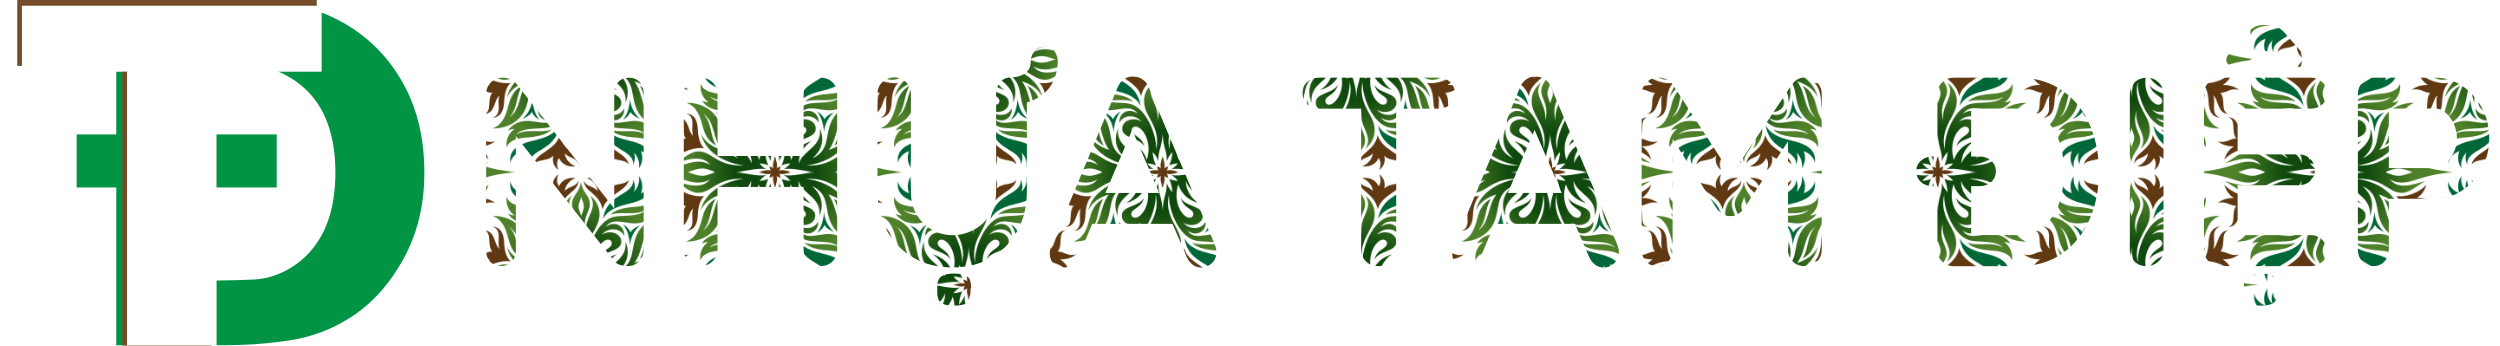 <?xml version="1.0" encoding="utf-8"?>
<!-- Generator: Adobe Illustrator 26.1.0, SVG Export Plug-In . SVG Version: 6.00 Build 0)  -->
<svg version="1.1" id="Layer_1" xmlns="http://www.w3.org/2000/svg" xmlns:xlink="http://www.w3.org/1999/xlink" x="0px" y="0px"
	 viewBox="0 0 2883.2 398.5" style="enable-background:new 0 0 2883.2 398.5;" xml:space="preserve">
<style type="text/css">
	.st0{fill:none;}
	.st1{fill:#006838;}
	.st2{fill:#603913;}
	.st3{fill:url(#SVGID_1_);}
	.st4{fill:url(#SVGID_00000137839222043366551900000017127129410108401550_);}
	.st5{fill:url(#SVGID_00000079458817320587909400000000617649846001686168_);}
	.st6{fill:url(#SVGID_00000084500586721163005260000014955285573605719952_);}
	.st7{fill:url(#SVGID_00000127764807199231767180000002144248032065222555_);}
	.st8{fill:#009444;}
	.st9{fill:#754C29;}
	.st10{fill:#FFFFFF;}
	.st11{fill:url(#Foliage);}
</style>
<pattern  y="-61.1" width="446.6" height="259.2" patternUnits="userSpaceOnUse" id="Foliage" viewBox="146.6 -378.1 446.6 259.2" style="overflow:visible;">
	<g>
		<rect x="146.6" y="-378.1" class="st0" width="446.6" height="259.2"/>
		<g>
			<path class="st1" d="M525.4-187.4c5.5,4.6,10.7,12.5,11.4,22.8c1.1-10.2,3.2-18.1,8.2-24c0,0-6.3,3.1-8.6,9.2
				C533.5-184.7,525.4-187.4,525.4-187.4z"/>
			<path class="st1" d="M511.4-238.3c1.2,6,6.3,11.2,12.9,13.7c-2.7-7-1.7-13.8,2.2-19.8c-0.9,7.8,1.5,13.2,5.8,18
				c-1.4-4.8-1.2-9.3,1.1-13.9c-0.9,8.5,6.2,12.8,15.6,18.4c12.7,7.6,17.3,16,19.2,27.2c-3.5-6.9-9.9-13.1-27.9-17.3
				C518-216.9,510-224.2,511.4-238.3z"/>
			<path class="st2" d="M511.7-146c-4.7-4.6-6.9-12.2-7.3-21.7c-0.5-12.5-5.4-17.7-13.3-18.5c11.8,4.6,4.4,17.1,7.9,25.8
				c-6.4-4.8-4.4-20.7-17.6-21.4c9.8,3.2,2.8,16.7,9.3,24.5c-7.8-0.1-11.4,6.1-21.5,3.2c4.7,3.6,10,5.9,18.8,5.9
				c-6.3,3.9-9,8.6-11.3,15.3C486.8-143.4,501.5-147.5,511.7-146z"/>
			
				<radialGradient id="SVGID_1_" cx="-65279.73" cy="-77638.164" r="133.436" gradientTransform="matrix(1 0 0 -1 65872.93 -77757.039)" gradientUnits="userSpaceOnUse">
				<stop  offset="0.348" style="stop-color:#0F490D"/>
				<stop  offset="0.761" style="stop-color:#4E8129"/>
			</radialGradient>
			<path class="st3" d="M629-111.6c29.4,4,46.2,20.8,49.1,36.6c-3.9-9.3-13-15.2-23.6-18.6c10.6,14,7.2,31.9,21.1,41.7
				c-10.4-11-7.2-24.5-14.9-36.7c12.3,6.9,14.1,16.7,17,27.1c4.4,15.8,11.5,20.1,17.2,22.2c-11.7,0.5-28.7-4.5-36.8-20.1
				c-8.6-16.5-1.4-34.4-22.5-43.8c9.6,8.1,14.7,19.5,8.7,34.4c2.3-21.9-20.6-25.5-24.3-40.5c-0.6,11.5,7.2,21.2,14.5,25.9
				c-10.3-3.4-19.2-9-23.4-21.8c-6.9,21.4,5.3,38.5,12.9,38.5c2.6,0,4.5-1.7,4.5-4.2c0-6.4-11.6-6.4-14.6-18.9
				c5.3,10.8,25.5,8.9,25.5,20.8c0,9.7-13.6,14-22.4,8c6.4,8.3,21.3,8.6,25.6-1.4c0.7,4.3-1.3,10.8-7.5,13.1
				c-7,2.7-13.5-2.5-13.5-2.5c7.6,11,20.9,3.7,34.1,3.9c10.9,0.2,18.1,5.8,21.3,11.2c-3-1.5-4.6-1.9-7.6-2c6.3,3.9,10.8,12.8,9,21.5
				c-1.3-6.2-8.6-10.7-22.4-11.6c-15.6-1.1-23.8-3.6-29.1-9.3c11.2,5,28.9-1.9,41,6c-7.5-8.5-23.9-6.1-35.7-8
				c-20.7-3.3-33.3-38.3-31.7-53.6c-5.7,23.4,9.5,36.2,12.8,49.1c3.6,14.1-3.4,23.8-9.9,28.8c10.3-15.4-7.4-24.6-4.6-44.4
				c-5.2,19.2,4.4,24.7,4.4,34.6c0,9.8-8.6,13-10.3,25.5c-1.7-12.6-10.3-15.8-10.3-25.5c0-9.9,9.7-15.4,4.4-34.6
				c2.8,19.7-14.9,29-4.6,44.4c-6.6-5-13.6-14.7-9.9-28.8c3.3-12.9,18.4-25.7,12.8-49.1c1.6,15.3-11,50.3-31.7,53.6
				c-11.8,1.9-28.3-0.6-35.7,8c12-7.9,29.8-1.1,41-6c-5.3,5.7-13.5,8.2-29.1,9.3c-13.8,1-21.1,5.4-22.4,11.6
				c-1.8-8.7,2.8-17.6,9-21.5c-3,0.1-4.7,0.5-7.6,2c3.2-5.4,10.4-11,21.3-11.2c13.1-0.2,26.4,7.1,34.1-3.9c0,0-6.5,5.2-13.5,2.5
				c-6.1-2.4-8.1-8.8-7.5-13.1c4.3,10,19.2,9.8,25.5,1.4c-8.7,6.1-22.4,1.8-22.4-8c0-11.9,20.2-9.9,25.6-20.8
				c-3,12.4-14.6,12.4-14.6,18.9c0,2.5,1.9,4.2,4.5,4.2c7.6,0,19.8-17.1,12.9-38.5c-4.2,12.8-13.1,18.5-23.4,21.8
				c7.4-4.7,15.2-14.4,14.5-25.9c-3.7,14.9-26.6,18.5-24.3,40.5c-6-14.9-0.9-26.4,8.7-34.4c-21,9.4-13.9,27.3-22.5,43.8
				c-8.1,15.6-25.1,20.6-36.8,20.1c5.7-2.1,12.8-6.3,17.2-22.2c2.9-10.5,4.8-20.3,17-27.1c-7.7,12.3-4.5,25.7-14.9,36.7
				c13.9-9.8,10.5-27.7,21.1-41.7c-10.6,3.4-19.7,9.4-23.6,18.6c2.9-15.8,19.7-32.5,49.1-36.6c-30.3-1.3-36.2,15.6-51.5,16.2
				c-9.7,0.4-18.1-8.4-28-13.7C490-106,509-97.8,519-111.2c0,0-6.2,5.3-18.3,3.7c-12.3-1.6-23.5-9.4-54.1-11.4
				c30.7-2,41.8-9.8,54.1-11.4c12.1-1.5,18.3,3.7,18.3,3.7c-10.1-13.5-29.1-5.2-41.2-2.1c9.9-5.3,18.4-14.1,28-13.7
				c15.3,0.6,21.1,17.5,51.5,16.2c-29.4-4-46.2-20.8-49.1-36.5c3.9,9.2,13,15.2,23.6,18.6c-10.6-14-7.2-31.9-21.1-41.7
				c10.4,11,7.2,24.5,14.9,36.7c-12.3-6.9-14.1-16.7-17-27.1c-4.4-15.8-11.5-20.1-17.2-22.2c11.7-0.4,28.7,4.5,36.8,20.1
				c8.6,16.5,1.4,34.4,22.5,43.8c-9.6-8.1-14.7-19.5-8.7-34.4c-2.3,21.9,20.6,25.5,24.3,40.5c0.6-11.5-7.2-21.2-14.5-25.9
				c10.3,3.4,19.2,9,23.4,21.8c6.9-21.4-5.3-38.5-12.9-38.5c-2.6,0-4.5,1.7-4.5,4.2c0,6.5,11.6,6.5,14.6,18.9
				c-5.3-10.8-25.6-8.9-25.6-20.8c0-9.7,13.6-14,22.4-8c-6.4-8.3-21.3-8.6-25.5,1.4c-0.7-4.3,1.3-10.8,7.5-13.1
				c7-2.7,13.5,2.5,13.5,2.5c-7.6-11-20.9-3.7-34.1-3.9c-10.9-0.2-18.1-5.8-21.3-11.2c3,1.5,4.6,1.9,7.6,2
				c-6.3-3.9-10.8-12.8-9-21.5c1.3,6.2,8.6,10.7,22.4,11.6c15.6,1.1,23.8,3.6,29.1,9.3c-11.2-5-28.9,1.9-41-6
				c7.5,8.5,23.9,6.1,35.7,8c20.7,3.3,33.3,38.3,31.7,53.6c5.7-23.4-9.5-36.2-12.8-49.1c-3.6-14.1,3.4-23.8,9.9-28.8
				c-10.3,15.4,7.4,24.6,4.6,44.4c5.2-19.2-4.4-24.7-4.4-34.6c0-9.8,8.6-13,10.3-25.5c1.7,12.6,10.3,15.8,10.3,25.5
				c0,9.9-9.7,15.4-4.4,34.6c-2.8-19.7,14.9-29,4.6-44.4c6.6,5,13.6,14.7,9.9,28.8c-3.3,12.9-18.4,25.7-12.8,49.1
				c-1.6-15.3,11-50.3,31.7-53.6c11.8-1.9,28.3,0.6,35.7-8c-12.1,7.9-29.8,1.1-41,6c5.3-5.7,13.5-8.2,29.1-9.3
				c13.8-1,21.1-5.4,22.4-11.6c1.8,8.7-2.8,17.6-9,21.5c3-0.1,4.7-0.5,7.6-2c-3.2,5.4-10.4,11-21.3,11.2
				c-13.1,0.2-26.4-7.1-34.1,3.9c0,0,6.5-5.2,13.5-2.5c6.1,2.4,8.1,8.8,7.5,13.1c-4.3-10-19.2-9.8-25.6-1.4c8.7-6.1,22.4-1.8,22.4,8
				c0,11.9-20.2,9.9-25.5,20.8c3-12.4,14.6-12.4,14.6-18.9c0-2.5-1.9-4.2-4.5-4.2c-7.6,0-19.8,17.1-12.9,38.5
				c4.2-12.8,13.1-18.5,23.4-21.8c-7.4,4.7-15.2,14.4-14.5,25.9c3.7-14.9,26.6-18.5,24.3-40.5c6,14.9,0.9,26.4-8.7,34.4
				c21-9.4,13.9-27.3,22.5-43.8c8.1-15.6,25.1-20.6,36.8-20.1c-5.7,2.1-12.8,6.3-17.2,22.2c-2.9,10.5-4.8,20.3-17,27.1
				c7.7-12.3,4.5-25.7,14.9-36.7c-13.9,9.8-10.5,27.7-21.1,41.7c10.6-3.4,19.7-9.4,23.6-18.6c-2.9,15.8-19.7,32.5-49.1,36.5
				c30.3,1.3,36.2-15.6,51.5-16.2c9.7-0.4,18.1,8.4,28,13.7c-12.1-3.1-31.1-11.3-41.2,2.1c0,0,6.2-5.3,18.3-3.7
				c12.3,1.6,23.5,9.4,54.1,11.4c-30.7,2-41.8,9.8-54.1,11.4c-12.1,1.5-18.3-3.7-18.3-3.7c10.1,13.5,29.1,5.2,41.2,2.1
				c-9.9,5.3-18.4,14.1-28,13.7C665.2-96,659.4-112.9,629-111.6z M662.4-118.9c4.6,1.2,8.6,3.8,14.5,3.8c7.1,0,11.1-2.8,16.7-3.8
				c-5.7-1-9.6-3.8-16.7-3.8C671-122.6,667-120.1,662.4-118.9z M590.2-209.2c0,5.1,3,8.4,3,12.1c0-3.7,3-7,3-12.1
				c0-4.6-2.2-6.7-3-11.4C592.4-215.8,590.2-213.8,590.2-209.2z M524-118.9c-4.6-1.2-8.6-3.8-14.5-3.8c-7.1,0-11.1,2.8-16.7,3.8
				c5.7,1,9.6,3.8,16.7,3.8C515.4-115.1,519.4-117.6,524-118.9z M596.2-28.6c0-5.1-3-8.4-3-12.1c0,3.7-3,7-3,12.1
				c0,4.6,2.2,6.7,3,11.4C594-21.9,596.2-24,596.2-28.6z M638.3-118.9c-9.9,0-24.1-5-35-3c3.4-2.1,5-3.7,7.5-6.7
				c-4.4,0.4-6.8,0.8-10.1,2.3c2.7-6,3.2-9.4,3.7-15.4c-3.1,3.6-4.6,5.7-6.6,10.6c0.7-12.4-4.3-15.2-4.6-31.8
				c-0.4,16.5-5.3,19.3-4.6,31.8c-1.9-4.9-3.5-7.1-6.6-10.6c0.5,6,1.1,9.4,3.7,15.4c-3.4-1.5-5.7-1.9-10.1-2.3
				c2.5,3.1,4,4.6,7.5,6.7c-10.9-2-25,3-35,3c9.9,0,24.1,5,35,3c-3.4,2.1-5,3.7-7.5,6.7c4.4-0.4,6.8-0.8,10.1-2.3
				c-2.7,6-3.2,9.4-3.7,15.4c3.1-3.6,4.6-5.7,6.6-10.6c-0.7,12.4,4.3,15.2,4.6,31.8c0.4-16.5,5.3-19.3,4.6-31.8
				c1.9,4.9,3.5,7.1,6.6,10.6c-0.5-6-1.1-9.4-3.7-15.4c3.4,1.5,5.7,1.9,10.1,2.3c-2.5-3.1-4-4.6-7.5-6.7
				C614.2-113.9,628.3-118.9,638.3-118.9z"/>
			<path class="st2" d="M538.3-240.1c2.6,13.8,25.4,16.3,30.3,34.1c3.8-19.1,21.3-19.9,21.5-33.1c-3.2,7.8-10.8,5.8-15.9,12.1
				c0.8-6.2,4.6-11.9,12.4-15.1c-7.7-1.1-15.6,1.8-19.1,9.6c-2.6-4.2-2.8-8.4-0.7-13.9c-4.7,3.6-7.5,9.3-5.7,16.6
				C553.9-237.2,543.3-233.1,538.3-240.1z"/>
			<path class="st2" d="M611.4-118.9c-4.3-0.7-9.4-3.2-14.1-1.2c2.3-1.8,1.1-3.5,2.5-5.2c-1.9,1.4-3.5,0.5-5,2.7
				c1.5-5.3-0.5-8.1-1.6-14.1c-1.1,6-3.2,8.8-1.6,14.1c-1.5-2.2-3.1-1.4-5-2.7c1.4,1.7,0.2,3.4,2.5,5.2c-4.7-2-9.9,0.6-14.1,1.2
				c4.3,0.7,9.4,3.2,14.1,1.2c-2.3,1.8-1.1,3.5-2.5,5.2c1.9-1.4,3.5-0.5,5-2.7c-1.5,5.3,0.5,8.1,1.6,14.1c1.1-6,3.2-8.8,1.6-14.1
				c1.5,2.2,3.1,1.4,5,2.7c-1.4-1.7-0.2-3.4-2.5-5.2C602-115.7,607.2-118.2,611.4-118.9z"/>
		</g>
		<g>
			<path class="st2" d="M228.1-146c4.7-4.6,6.9-12.2,7.3-21.7c0.5-12.5,5.4-17.7,13.3-18.5c-11.8,4.6-4.4,17.1-7.9,25.8
				c6.4-4.8,4.4-20.7,17.6-21.4c-9.8,3.2-2.8,16.7-9.3,24.5c7.8-0.1,11.4,6.1,21.5,3.2c-4.7,3.6-10,5.9-18.8,5.9
				c6.3,3.9,9,8.6,11.3,15.3C253-143.4,238.2-147.5,228.1-146z"/>
			<path class="st1" d="M214.4-187.4c-5.5,4.6-10.7,12.5-11.4,22.8c-1.1-10.2-3.2-18.1-8.2-24c0,0,6.3,3.1,8.6,9.2
				C206.3-184.7,214.4-187.4,214.4-187.4z"/>
			<path class="st1" d="M228.4-238.3c-1.2,6-6.3,11.2-12.9,13.7c2.7-7,1.7-13.8-2.2-19.8c0.9,7.8-1.5,13.2-5.8,18
				c1.4-4.8,1.2-9.3-1.1-13.9c0.9,8.5-6.2,12.8-15.6,18.4c-12.7,7.6-17.3,16-19.2,27.2c3.5-6.9,9.9-13.1,27.9-17.3
				C221.7-216.9,229.8-224.2,228.4-238.3z"/>
			<path class="st2" d="M201.4-240.1c-2.6,13.8-25.4,16.3-30.3,34.1c-3.8-19.1-21.3-19.9-21.5-33.1c3.2,7.8,10.8,5.8,15.9,12.1
				c-0.8-6.2-4.6-11.9-12.4-15.1c7.7-1.1,15.6,1.8,19.1,9.6c2.6-4.2,2.8-8.4,0.7-13.9c4.7,3.6,7.5,9.3,5.7,16.6
				C185.8-237.2,196.5-233.1,201.4-240.1z"/>
			
				<radialGradient id="SVGID_00000166657372904702815430000009401623911490904455_" cx="-65726.375" cy="-77638.164" r="133.436" gradientTransform="matrix(1 0 0 -1 65872.93 -77757.039)" gradientUnits="userSpaceOnUse">
				<stop  offset="0.348" style="stop-color:#0F490D"/>
				<stop  offset="0.761" style="stop-color:#4E8129"/>
			</radialGradient>
			<path style="fill:url(#SVGID_00000166657372904702815430000009401623911490904455_);" d="M182.4-111.6
				c29.4,4,46.2,20.8,49.1,36.6c-3.9-9.3-13-15.2-23.6-18.6c10.6,14,7.2,31.9,21.1,41.7c-10.4-11-7.2-24.5-14.9-36.7
				c12.3,6.9,14.1,16.7,17,27.1c4.4,15.8,11.5,20.1,17.2,22.2c-11.7,0.5-28.7-4.5-36.8-20.1c-8.6-16.5-1.4-34.4-22.5-43.8
				c9.6,8.1,14.7,19.5,8.7,34.4c2.3-21.9-20.6-25.5-24.3-40.5c-0.6,11.5,7.2,21.2,14.5,25.9c-10.3-3.4-19.2-9-23.4-21.8
				c-6.9,21.4,5.3,38.5,12.9,38.5c2.6,0,4.5-1.7,4.5-4.2c0-6.4-11.6-6.4-14.6-18.9C172.8-79,193-80.9,193-69c0,9.7-13.6,14-22.4,8
				c6.4,8.3,21.3,8.6,25.6-1.4c0.7,4.3-1.3,10.8-7.5,13.1c-7,2.7-13.5-2.5-13.5-2.5c7.6,11,20.9,3.7,34.1,3.9
				c10.9,0.2,18.1,5.8,21.3,11.2c-3-1.5-4.6-1.9-7.6-2c6.3,3.9,10.8,12.8,9,21.5c-1.3-6.2-8.6-10.7-22.4-11.6
				c-15.6-1.1-23.8-3.6-29.1-9.3c11.2,5,28.9-1.9,41,6c-7.5-8.5-23.9-6.1-35.7-8c-20.7-3.3-33.3-38.3-31.7-53.6
				c-5.7,23.4,9.5,36.2,12.8,49.1c3.6,14.1-3.4,23.8-9.9,28.8c10.3-15.4-7.4-24.6-4.6-44.4c-5.2,19.2,4.4,24.7,4.4,34.6
				c0,9.8-8.6,13-10.3,25.5c-1.7-12.6-10.3-15.8-10.3-25.5c0-9.9,9.7-15.4,4.4-34.6c2.8,19.7-14.9,29-4.6,44.4
				c-6.6-5-13.6-14.7-9.9-28.8c3.3-12.9,18.4-25.7,12.8-49.1c1.6,15.3-11,50.3-31.7,53.6c-11.8,1.9-28.3-0.6-35.7,8
				c12-7.9,29.8-1.1,41-6c-5.3,5.7-13.5,8.2-29.1,9.3c-13.8,1-21.1,5.4-22.4,11.6c-1.8-8.7,2.8-17.6,9-21.5c-3,0.1-4.7,0.5-7.6,2
				c3.2-5.4,10.4-11,21.3-11.2c13.1-0.2,26.4,7.1,34.1-3.9c0,0-6.5,5.2-13.5,2.5c-6.1-2.4-8.1-8.8-7.5-13.1
				c4.3,10,19.2,9.8,25.5,1.4c-8.7,6.1-22.4,1.8-22.4-8c0-11.9,20.2-9.9,25.6-20.8c-3,12.4-14.6,12.4-14.6,18.9
				c0,2.5,1.9,4.2,4.5,4.2c7.6,0,19.8-17.1,12.9-38.5c-4.2,12.8-13.1,18.5-23.4,21.8c7.4-4.7,15.2-14.4,14.5-25.9
				C115.9-94.3,93-90.8,95.3-68.8c-6-14.9-0.9-26.4,8.7-34.4c-21,9.4-13.9,27.3-22.5,43.8c-8.1,15.6-25.1,20.6-36.8,20.1
				c5.7-2.1,12.8-6.3,17.2-22.2c2.9-10.5,4.8-20.3,17-27.1C71.3-76.4,74.4-63,64.1-52C78-61.8,74.6-79.7,85.2-93.7
				c-10.6,3.4-19.7,9.4-23.6,18.6c2.9-15.8,19.7-32.5,49.1-36.6C80.4-112.9,74.5-96,59.3-95.4c-9.7,0.4-18.1-8.4-28-13.7
				c12.1,3.1,31.1,11.3,41.2-2.1c0,0-6.2,5.3-18.3,3.7c-12.3-1.6-23.5-9.4-54.1-11.4c30.7-2,41.8-9.8,54.1-11.4
				c12.1-1.5,18.3,3.7,18.3,3.7c-10.1-13.5-29.1-5.2-41.2-2.1c9.9-5.3,18.4-14.1,28-13.7c15.3,0.6,21.1,17.5,51.5,16.2
				c-29.4-4-46.2-20.8-49.1-36.5c3.9,9.2,13,15.2,23.6,18.6c-10.6-14-7.2-31.9-21.1-41.7c10.4,11,7.2,24.5,14.9,36.7
				c-12.3-6.9-14.1-16.7-17-27.1c-4.4-15.8-11.5-20.1-17.2-22.2c11.7-0.4,28.7,4.5,36.8,20.1c8.6,16.5,1.4,34.4,22.5,43.8
				c-9.6-8.1-14.7-19.5-8.7-34.4c-2.3,21.9,20.6,25.5,24.3,40.5c0.6-11.5-7.2-21.2-14.5-25.9c10.3,3.4,19.2,9,23.4,21.8
				c6.9-21.4-5.3-38.5-12.9-38.5c-2.6,0-4.5,1.7-4.5,4.2c0,6.5,11.6,6.5,14.6,18.9c-5.3-10.8-25.6-8.9-25.6-20.8
				c0-9.7,13.6-14,22.4-8c-6.4-8.3-21.3-8.6-25.5,1.4c-0.7-4.3,1.3-10.8,7.5-13.1c7-2.7,13.5,2.5,13.5,2.5
				c-7.6-11-20.9-3.7-34.1-3.9c-10.9-0.2-18.1-5.8-21.3-11.2c3,1.5,4.6,1.9,7.6,2c-6.3-3.9-10.8-12.8-9-21.5
				c1.3,6.2,8.6,10.7,22.4,11.6c15.6,1.1,23.8,3.6,29.1,9.3c-11.2-5-28.9,1.9-41-6c7.5,8.5,23.9,6.1,35.7,8
				c20.7,3.3,33.3,38.3,31.7,53.6c5.7-23.4-9.5-36.2-12.8-49.1c-3.6-14.1,3.4-23.8,9.9-28.8c-10.3,15.4,7.4,24.6,4.6,44.4
				c5.2-19.2-4.4-24.7-4.4-34.6c0-9.8,8.6-13,10.3-25.5c1.7,12.6,10.3,15.8,10.3,25.5c0,9.9-9.7,15.4-4.4,34.6
				c-2.8-19.7,14.9-29,4.6-44.4c6.6,5,13.6,14.7,9.9,28.8c-3.3,12.9-18.4,25.7-12.8,49.1c-1.6-15.3,11-50.3,31.7-53.6
				c11.8-1.9,28.3,0.6,35.7-8c-12.1,7.9-29.8,1.1-41,6c5.3-5.7,13.5-8.2,29.1-9.3c13.8-1,21.1-5.4,22.4-11.6
				c1.8,8.7-2.8,17.6-9,21.5c3-0.1,4.7-0.5,7.6-2c-3.2,5.4-10.4,11-21.3,11.2c-13.1,0.2-26.4-7.1-34.1,3.9c0,0,6.5-5.2,13.5-2.5
				c6.1,2.4,8.1,8.8,7.5,13.1c-4.3-10-19.2-9.8-25.6-1.4c8.7-6.1,22.4-1.8,22.4,8c0,11.9-20.2,9.9-25.5,20.8
				c3-12.4,14.6-12.4,14.6-18.9c0-2.5-1.9-4.2-4.5-4.2c-7.6,0-19.8,17.1-12.9,38.5c4.2-12.8,13.1-18.5,23.4-21.8
				c-7.4,4.7-15.2,14.4-14.5,25.9c3.7-14.9,26.6-18.5,24.3-40.5c6,14.9,0.9,26.4-8.7,34.4c21-9.4,13.9-27.3,22.5-43.8
				c8.1-15.6,25.1-20.6,36.8-20.1c-5.7,2.1-12.8,6.3-17.2,22.2c-2.9,10.5-4.8,20.3-17,27.1c7.7-12.3,4.5-25.7,14.9-36.7
				c-13.9,9.8-10.5,27.7-21.1,41.7c10.6-3.4,19.7-9.4,23.6-18.6c-2.9,15.8-19.7,32.5-49.1,36.5c30.3,1.3,36.2-15.6,51.5-16.2
				c9.7-0.4,18.1,8.4,28,13.7c-12.1-3.1-31.1-11.3-41.2,2.1c0,0,6.2-5.3,18.3-3.7c12.3,1.6,23.5,9.4,54.1,11.4
				c-30.7,2-41.8,9.8-54.1,11.4c-12.1,1.5-18.3-3.7-18.3-3.7c10.1,13.5,29.1,5.2,41.2,2.1c-9.9,5.3-18.4,14.1-28,13.7
				C218.6-96,212.7-112.9,182.4-111.6z M215.8-118.9c4.6,1.2,8.6,3.8,14.5,3.8c7.1,0,11.1-2.8,16.7-3.8c-5.7-1-9.6-3.8-16.7-3.8
				C224.4-122.6,220.4-120.1,215.8-118.9z M143.5-209.2c0,5.1,3,8.4,3,12.1c0-3.7,3-7,3-12.1c0-4.6-2.2-6.7-3-11.4
				C145.8-215.8,143.5-213.8,143.5-209.2z M77.4-118.9c-4.6-1.2-8.6-3.8-14.5-3.8c-7.1,0-11.1,2.8-16.7,3.8c5.7,1,9.6,3.8,16.7,3.8
				C68.7-115.1,72.7-117.6,77.4-118.9z M149.6-28.6c0-5.1-3-8.4-3-12.1c0,3.7-3,7-3,12.1c0,4.6,2.2,6.7,3,11.4
				C147.3-21.9,149.6-24,149.6-28.6z M191.6-118.9c-9.9,0-24.1-5-35-3c3.4-2.1,5-3.7,7.5-6.7c-4.4,0.4-6.8,0.8-10.1,2.3
				c2.7-6,3.2-9.4,3.7-15.4c-3.1,3.6-4.6,5.7-6.6,10.6c0.7-12.4-4.3-15.2-4.6-31.8c-0.4,16.5-5.3,19.3-4.6,31.8
				c-1.9-4.9-3.5-7.1-6.6-10.6c0.5,6,1.1,9.4,3.7,15.4c-3.4-1.5-5.7-1.9-10.1-2.3c2.5,3.1,4,4.6,7.5,6.7c-10.9-2-25,3-35,3
				c9.9,0,24.1,5,35,3c-3.4,2.1-5,3.7-7.5,6.7c4.4-0.4,6.8-0.8,10.1-2.3c-2.7,6-3.2,9.4-3.7,15.4c3.1-3.6,4.6-5.7,6.6-10.6
				c-0.7,12.4,4.3,15.2,4.6,31.8c0.4-16.5,5.3-19.3,4.6-31.8c1.9,4.9,3.5,7.1,6.6,10.6c-0.5-6-1.1-9.4-3.7-15.4
				c3.4,1.5,5.7,1.9,10.1,2.3c-2.5-3.1-4-4.6-7.5-6.7C167.5-113.9,181.7-118.9,191.6-118.9z"/>
			<path class="st2" d="M164.8-118.9c-4.3-0.7-9.4-3.2-14.1-1.2c2.3-1.8,1.1-3.5,2.5-5.2c-1.9,1.4-3.5,0.5-5,2.7
				c1.5-5.3-0.5-8.1-1.6-14.1c-1.1,6-3.2,8.8-1.6,14.1c-1.5-2.2-3.1-1.4-5-2.7c1.4,1.7,0.2,3.4,2.5,5.2c-4.7-2-9.9,0.6-14.1,1.2
				c4.3,0.7,9.4,3.2,14.1,1.2c-2.3,1.8-1.1,3.5-2.5,5.2c1.9-1.4,3.5-0.5,5-2.7c-1.5,5.3,0.5,8.1,1.6,14.1c1.1-6,3.2-8.8,1.6-14.1
				c1.5,2.2,3.1,1.4,5,2.7c-1.4-1.7-0.2-3.4-2.5-5.2C155.4-115.7,160.5-118.2,164.8-118.9z"/>
		</g>
		<g>
			<path class="st2" d="M538.3-256.8c2.6-13.8,25.4-16.3,30.3-34.1c3.8,19.1,21.3,19.9,21.5,33.1c-3.2-7.8-10.8-5.8-15.9-12.1
				c0.8,6.2,4.6,11.9,12.4,15.1c-7.7,1.1-15.6-1.8-19.1-9.6c-2.6,4.2-2.8,8.4-0.7,13.9c-4.7-3.6-7.5-9.3-5.7-16.6
				C553.9-259.8,543.3-263.8,538.3-256.8z"/>
			<path class="st1" d="M525.4-309.6c5.5-4.6,10.7-12.5,11.4-22.8c1.1,10.2,3.2,18.1,8.2,24c0,0-6.3-3.1-8.6-9.2
				C533.5-312.3,525.4-309.6,525.4-309.6z"/>
			<path class="st1" d="M511.4-258.7c1.2-6,6.3-11.2,12.9-13.7c-2.7,7-1.7,13.8,2.2,19.8c-0.9-7.8,1.5-13.2,5.8-18
				c-1.4,4.8-1.2,9.3,1.1,13.9c-0.9-8.5,6.2-12.8,15.6-18.4c12.7-7.6,17.3-16,19.2-27.2c-3.5,6.9-9.9,13.1-27.9,17.3
				C518-280,510-272.8,511.4-258.7z"/>
			
				<radialGradient id="SVGID_00000114068556308621869780000015792750437176208263_" cx="-65279.73" cy="-77378.977" r="133.436" gradientTransform="matrix(1 0 0 -1 65872.93 -77757.039)" gradientUnits="userSpaceOnUse">
				<stop  offset="0.348" style="stop-color:#0F490D"/>
				<stop  offset="0.761" style="stop-color:#4E8129"/>
			</radialGradient>
			<path style="fill:url(#SVGID_00000114068556308621869780000015792750437176208263_);" d="M629-370.8c29.4,4,46.2,20.8,49.1,36.6
				c-3.9-9.3-13-15.2-23.6-18.6c10.6,14,7.2,31.9,21.1,41.7c-10.4-11-7.2-24.5-14.9-36.7c12.3,6.9,14.1,16.7,17,27.1
				c4.4,15.8,11.5,20.1,17.2,22.2c-11.7,0.5-28.7-4.5-36.8-20.1c-8.6-16.5-1.4-34.4-22.5-43.8c9.6,8.1,14.7,19.5,8.7,34.4
				c2.3-21.9-20.6-25.5-24.3-40.5c-0.6,11.5,7.2,21.2,14.5,25.9c-10.3-3.4-19.2-9-23.4-21.8c-6.9,21.4,5.3,38.5,12.9,38.5
				c2.6,0,4.5-1.7,4.5-4.2c0-6.4-11.6-6.4-14.6-18.9c5.3,10.8,25.5,8.9,25.5,20.8c0,9.7-13.6,14-22.4,8c6.4,8.3,21.3,8.6,25.6-1.4
				c0.7,4.3-1.3,10.8-7.5,13.1c-7,2.7-13.5-2.5-13.5-2.5c7.6,11,20.9,3.7,34.1,3.9c10.9,0.2,18.1,5.8,21.3,11.2
				c-3-1.5-4.6-1.9-7.6-2c6.3,3.9,10.8,12.8,9,21.5c-1.3-6.2-8.6-10.7-22.4-11.6c-15.6-1.1-23.8-3.6-29.1-9.3c11.2,5,28.9-1.9,41,6
				c-7.5-8.5-23.9-6.1-35.7-8c-20.7-3.3-33.3-38.3-31.7-53.6c-5.7,23.4,9.5,36.2,12.8,49.1c3.6,14.1-3.4,23.8-9.9,28.8
				c10.3-15.4-7.4-24.6-4.6-44.4c-5.2,19.2,4.4,24.7,4.4,34.6c0,9.8-8.6,13-10.3,25.5c-1.7-12.6-10.3-15.8-10.3-25.5
				c0-9.9,9.7-15.4,4.4-34.6c2.8,19.7-14.9,29-4.6,44.4c-6.6-5-13.6-14.7-9.9-28.8c3.3-12.9,18.4-25.7,12.8-49.1
				c1.6,15.3-11,50.3-31.7,53.6c-11.8,1.9-28.3-0.6-35.7,8c12-7.9,29.8-1.1,41-6c-5.3,5.7-13.5,8.2-29.1,9.3
				c-13.8,1-21.1,5.4-22.4,11.6c-1.8-8.7,2.8-17.6,9-21.5c-3,0.1-4.7,0.5-7.6,2c3.2-5.4,10.4-11,21.3-11.2
				c13.1-0.2,26.4,7.1,34.1-3.9c0,0-6.5,5.2-13.5,2.5c-6.1-2.4-8.1-8.8-7.5-13.1c4.3,10,19.2,9.8,25.5,1.4c-8.7,6.1-22.4,1.8-22.4-8
				c0-11.9,20.2-9.9,25.6-20.8c-3,12.4-14.6,12.4-14.6,18.9c0,2.5,1.9,4.2,4.5,4.2c7.6,0,19.8-17.1,12.9-38.5
				c-4.2,12.8-13.1,18.5-23.4,21.8c7.4-4.7,15.2-14.4,14.5-25.9c-3.7,14.9-26.6,18.5-24.3,40.5c-6-14.9-0.9-26.4,8.7-34.4
				c-21,9.4-13.9,27.3-22.5,43.8c-8.1,15.6-25.1,20.6-36.8,20.1c5.7-2.1,12.8-6.3,17.2-22.2c2.9-10.5,4.8-20.3,17-27.1
				c-7.7,12.3-4.5,25.7-14.9,36.7c13.9-9.8,10.5-27.7,21.1-41.7c-10.6,3.4-19.7,9.4-23.6,18.6c2.9-15.8,19.7-32.5,49.1-36.6
				c-30.3-1.3-36.2,15.6-51.5,16.2c-9.7,0.4-18.1-8.4-28-13.7c12.1,3.1,31.1,11.3,41.2-2.1c0,0-6.2,5.3-18.3,3.7
				c-12.3-1.6-23.5-9.4-54.1-11.4c30.7-2,41.8-9.8,54.1-11.4c12.1-1.5,18.3,3.7,18.3,3.7c-10.1-13.5-29.1-5.2-41.2-2.1
				c9.9-5.3,18.4-14.1,28-13.7c15.3,0.6,21.1,17.5,51.5,16.2c-29.4-4-46.2-20.8-49.1-36.5c3.9,9.2,13,15.2,23.6,18.6
				c-10.6-14-7.2-31.9-21.1-41.7c10.4,11,7.2,24.5,14.9,36.7c-12.3-6.9-14.1-16.7-17-27.1c-4.4-15.8-11.5-20.1-17.2-22.2
				c11.7-0.4,28.7,4.5,36.8,20.1c8.6,16.5,1.4,34.4,22.5,43.8c-9.6-8.1-14.7-19.5-8.7-34.4c-2.3,21.9,20.6,25.5,24.3,40.5
				c0.6-11.5-7.2-21.2-14.5-25.9c10.3,3.4,19.2,9,23.4,21.8c6.9-21.4-5.3-38.5-12.9-38.5c-2.6,0-4.5,1.7-4.5,4.2
				c0,6.5,11.6,6.5,14.6,18.9c-5.3-10.8-25.6-8.9-25.6-20.8c0-9.7,13.6-14,22.4-8c-6.4-8.3-21.3-8.6-25.5,1.4
				c-0.7-4.3,1.3-10.8,7.5-13.1c7-2.7,13.5,2.5,13.5,2.5c-7.6-11-20.9-3.7-34.1-3.9c-10.9-0.2-18.1-5.8-21.3-11.2
				c3,1.5,4.6,1.9,7.6,2c-6.3-3.9-10.8-12.8-9-21.5c1.3,6.2,8.6,10.7,22.4,11.6c15.6,1.1,23.8,3.6,29.1,9.3c-11.2-5-28.9,1.9-41-6
				c7.5,8.5,23.9,6.1,35.7,8c20.7,3.3,33.3,38.3,31.7,53.6c5.7-23.4-9.5-36.2-12.8-49.1c-3.6-14.1,3.4-23.8,9.9-28.8
				c-10.3,15.4,7.4,24.6,4.6,44.4c5.2-19.2-4.4-24.7-4.4-34.6c0-9.8,8.6-13,10.3-25.5c1.7,12.6,10.3,15.8,10.3,25.5
				c0,9.9-9.7,15.4-4.4,34.6c-2.8-19.7,14.9-29,4.6-44.4c6.6,5,13.6,14.7,9.9,28.8c-3.3,12.9-18.4,25.7-12.8,49.1
				c-1.6-15.3,11-50.3,31.7-53.6c11.8-1.9,28.3,0.6,35.7-8c-12.1,7.9-29.8,1.1-41,6c5.3-5.7,13.5-8.2,29.1-9.3
				c13.8-1,21.1-5.4,22.4-11.6c1.8,8.7-2.8,17.6-9,21.5c3-0.1,4.7-0.5,7.6-2c-3.2,5.4-10.4,11-21.3,11.2
				c-13.1,0.2-26.4-7.1-34.1,3.9c0,0,6.5-5.2,13.5-2.5c6.1,2.4,8.1,8.8,7.5,13.1c-4.3-10-19.2-9.8-25.6-1.4c8.7-6.1,22.4-1.8,22.4,8
				c0,11.9-20.2,9.9-25.5,20.8c3-12.4,14.6-12.4,14.6-18.9c0-2.5-1.9-4.2-4.5-4.2c-7.6,0-19.8,17.1-12.9,38.5
				c4.2-12.8,13.1-18.5,23.4-21.8c-7.4,4.7-15.2,14.4-14.5,25.9c3.7-14.9,26.6-18.5,24.3-40.5c6,14.9,0.9,26.4-8.7,34.4
				c21-9.4,13.9-27.3,22.5-43.8c8.1-15.6,25.1-20.6,36.8-20.1c-5.7,2.1-12.8,6.3-17.2,22.2c-2.9,10.5-4.8,20.3-17,27.1
				c7.7-12.3,4.5-25.7,14.9-36.7c-13.9,9.8-10.5,27.7-21.1,41.7c10.6-3.4,19.7-9.4,23.6-18.6c-2.9,15.8-19.7,32.5-49.1,36.5
				c30.3,1.3,36.2-15.6,51.5-16.2c9.7-0.4,18.1,8.4,28,13.7c-12.1-3.1-31.1-11.3-41.2,2.1c0,0,6.2-5.3,18.3-3.7
				c12.3,1.6,23.5,9.4,54.1,11.4c-30.7,2-41.8,9.8-54.1,11.4c-12.1,1.5-18.3-3.7-18.3-3.7c10.1,13.5,29.1,5.2,41.2,2.1
				c-9.9,5.3-18.4,14.1-28,13.7C665.2-355.2,659.4-372.1,629-370.8z M662.4-378.1c4.6,1.2,8.6,3.8,14.5,3.8c7.1,0,11.1-2.8,16.7-3.8
				c-5.7-1-9.6-3.8-16.7-3.8C671-381.8,667-379.3,662.4-378.1z M590.2-468.4c0,5.1,3,8.4,3,12.1c0-3.7,3-7,3-12.1
				c0-4.6-2.2-6.7-3-11.4C592.4-475,590.2-472.9,590.2-468.4z M524-378.1c-4.6-1.2-8.6-3.8-14.5-3.8c-7.1,0-11.1,2.8-16.7,3.8
				c5.7,1,9.6,3.8,16.7,3.8C515.4-374.3,519.4-376.8,524-378.1z M596.2-287.8c0-5.1-3-8.4-3-12.1c0,3.7-3,7-3,12.1
				c0,4.6,2.2,6.7,3,11.4C594-281.1,596.2-283.2,596.2-287.8z M638.3-378.1c-9.9,0-24.1-5-35-3c3.4-2.1,5-3.7,7.5-6.7
				c-4.4,0.4-6.8,0.8-10.1,2.3c2.7-6,3.2-9.4,3.7-15.4c-3.1,3.6-4.6,5.7-6.6,10.6c0.7-12.4-4.3-15.2-4.6-31.8
				c-0.4,16.5-5.3,19.3-4.6,31.8c-1.9-4.9-3.5-7.1-6.6-10.6c0.5,6,1.1,9.4,3.7,15.4c-3.4-1.5-5.7-1.9-10.1-2.3
				c2.5,3.1,4,4.6,7.5,6.7c-10.9-2-25,3-35,3c9.9,0,24.1,5,35,3c-3.4,2.1-5,3.7-7.5,6.7c4.4-0.4,6.8-0.8,10.1-2.3
				c-2.7,6-3.2,9.4-3.7,15.4c3.1-3.6,4.6-5.7,6.6-10.6c-0.7,12.4,4.3,15.2,4.6,31.8c0.4-16.5,5.3-19.3,4.6-31.8
				c1.9,4.9,3.5,7.1,6.6,10.6c-0.5-6-1.1-9.4-3.7-15.4c3.4,1.5,5.7,1.9,10.1,2.3c-2.5-3.1-4-4.6-7.5-6.7
				C614.2-373.1,628.3-378.1,638.3-378.1z"/>
			<path class="st2" d="M511.7-350.9c-4.7,4.6-6.9,12.2-7.3,21.7c-0.5,12.5-5.4,17.7-13.3,18.5c11.8-4.6,4.4-17.1,7.9-25.8
				c-6.4,4.8-4.4,20.7-17.6,21.4c9.8-3.2,2.8-16.7,9.3-24.5c-7.8,0.1-11.4-6.1-21.5-3.2c4.7-3.6,10-5.9,18.8-5.9
				c-6.3-3.9-9-8.6-11.3-15.3C486.8-353.5,501.5-349.4,511.7-350.9z"/>
			<path class="st2" d="M611.4-378.1c-4.3-0.7-9.4-3.2-14.1-1.2c2.3-1.8,1.1-3.5,2.5-5.2c-1.9,1.4-3.5,0.5-5,2.7
				c1.5-5.3-0.5-8.1-1.6-14.1c-1.1,6-3.2,8.8-1.6,14.1c-1.5-2.2-3.1-1.4-5-2.7c1.4,1.7,0.2,3.4,2.5,5.2c-4.7-2-9.9,0.6-14.1,1.2
				c4.3,0.7,9.4,3.2,14.1,1.2c-2.3,1.8-1.1,3.5-2.5,5.2c1.9-1.4,3.5-0.5,5-2.7c-1.5,5.3,0.5,8.1,1.6,14.1c1.1-6,3.2-8.8,1.6-14.1
				c1.5,2.2,3.1,1.4,5,2.7c-1.4-1.7-0.2-3.4-2.5-5.2C602-374.9,607.2-377.4,611.4-378.1z"/>
		</g>
		<g>
			<path class="st2" d="M315-127.2c2.6-13.8,25.4-16.3,30.3-34.1c3.8,19.1,21.3,19.9,21.5,33.1c-3.2-7.8-10.8-5.8-15.9-12.1
				c0.8,6.2,4.6,11.9,12.4,15.1c-7.7,1.1-15.6-1.8-19.1-9.6c-2.6,4.2-2.8,8.4-0.7,13.9c-4.7-3.6-7.5-9.3-5.7-16.6
				C330.6-130.2,320-134.2,315-127.2z"/>
			<path class="st2" d="M424.8-127.2c-2.6-13.8-25.4-16.3-30.3-34.1c-3.8,19.1-21.3,19.9-21.5,33.1c3.2-7.8,10.8-5.8,15.9-12.1
				c-0.8,6.2-4.6,11.9-12.4,15.1c7.7,1.1,15.6-1.8,19.1-9.6c2.6,4.2,2.8,8.4,0.7,13.9c4.7-3.6,7.5-9.3,5.7-16.6
				C409.1-130.2,419.8-134.2,424.8-127.2z"/>
			<path class="st2" d="M451.4-275.6c4.7-4.6,6.9-12.2,7.3-21.7c0.5-12.5,5.4-17.7,13.3-18.5c-11.8,4.6-4.4,17.1-7.9,25.8
				c6.4-4.8,4.4-20.7,17.6-21.4c-9.8,3.2-2.8,16.7-9.3,24.5c7.8-0.1,11.4,6.1,21.5,3.2c-4.7,3.6-10,5.9-18.8,5.9
				c6.3,3.9,9,8.6,11.3,15.3C476.3-273,461.6-277.1,451.4-275.6z"/>
			<path class="st1" d="M302.1-317c5.5,4.6,10.7,12.5,11.4,22.8c1.1-10.2,3.2-18.1,8.2-24c0,0-6.3,3.1-8.6,9.2
				C310.2-314.3,302.1-317,302.1-317z"/>
			<path class="st1" d="M288.1-367.8c1.2,6,6.3,11.2,12.9,13.7c-2.7-7-1.7-13.8,2.2-19.8c-0.9,7.8,1.5,13.2,5.8,18
				c-1.4-4.8-1.2-9.3,1.1-13.9c-0.9,8.5,6.2,12.8,15.6,18.4c12.7,7.6,17.3,16,19.2,27.2c-3.5-6.9-9.9-13.1-27.9-17.3
				C294.7-346.5,286.6-353.8,288.1-367.8z"/>
			<path class="st2" d="M288.3-275.6c-4.7-4.6-6.9-12.2-7.3-21.7c-0.5-12.5-5.4-17.7-13.3-18.5c11.8,4.6,4.4,17.1,7.9,25.8
				c-6.4-4.8-4.4-20.7-17.6-21.4c9.8,3.2,2.8,16.7,9.3,24.5c-7.8-0.1-11.4,6.1-21.5,3.2c4.7,3.6,10,5.9,18.8,5.9
				c-6.3,3.9-9,8.6-11.3,15.3C263.5-273,278.2-277.1,288.3-275.6z"/>
			<path class="st1" d="M437.7-317c-5.5,4.6-10.7,12.5-11.4,22.8c-1.1-10.2-3.2-18.1-8.2-24c0,0,6.3,3.1,8.6,9.2
				C429.6-314.3,437.7-317,437.7-317z"/>
			<path class="st1" d="M451.7-367.8c-1.2,6-6.3,11.2-12.9,13.7c2.7-7,1.7-13.8-2.2-19.8c0.9,7.8-1.5,13.2-5.8,18
				c1.4-4.8,1.2-9.3-1.1-13.9c0.9,8.5-6.2,12.8-15.6,18.4c-12.7,7.6-17.3,16-19.2,27.2c3.5-6.9,9.9-13.1,27.9-17.3
				C445-346.5,453.1-353.8,451.7-367.8z"/>
			<path class="st2" d="M424.8-369.7c-2.6,13.8-25.4,16.3-30.3,34.1c-3.8-19.1-21.3-19.9-21.5-33.1c3.2,7.8,10.8,5.8,15.9,12.1
				c-0.8-6.2-4.6-11.9-12.4-15.1c7.7-1.1,15.6,1.8,19.1,9.6c2.6-4.2,2.8-8.4,0.7-13.9c4.7,3.6,7.5,9.3,5.7,16.6
				C409.1-366.8,419.8-362.7,424.8-369.7z"/>
			<path class="st1" d="M302.1-180c5.5-4.6,10.7-12.5,11.4-22.8c1.1,10.2,3.2,18.1,8.2,24c0,0-6.3-3.1-8.6-9.2
				C310.2-182.7,302.1-180,302.1-180z"/>
			<path class="st1" d="M288.1-129.1c1.2-6,6.3-11.2,12.9-13.7c-2.7,7-1.7,13.8,2.2,19.8c-0.9-7.8,1.5-13.2,5.8-18
				c-1.4,4.8-1.2,9.3,1.1,13.9c-0.9-8.5,6.2-12.8,15.6-18.4c12.7-7.6,17.3-16,19.2-27.2c-3.5,6.9-9.9,13.1-27.9,17.3
				C294.7-150.4,286.6-143.2,288.1-129.1z"/>
			
				<radialGradient id="SVGID_00000092423800263819526100000013771029701308843185_" cx="-65503.051" cy="-77508.57" r="133.436" gradientTransform="matrix(1 0 0 -1 65872.93 -77757.039)" gradientUnits="userSpaceOnUse">
				<stop  offset="0.348" style="stop-color:#0F490D"/>
				<stop  offset="0.761" style="stop-color:#4E8129"/>
			</radialGradient>
			<path style="fill:url(#SVGID_00000092423800263819526100000013771029701308843185_);" d="M405.7-241.2
				c29.4,4,46.2,20.8,49.1,36.6c-3.9-9.3-13-15.2-23.6-18.6c10.6,14,7.2,31.9,21.1,41.7c-10.4-11-7.2-24.5-14.9-36.7
				c12.3,6.9,14.1,16.7,17,27.1c4.4,15.8,11.5,20.1,17.2,22.2c-11.7,0.5-28.7-4.5-36.8-20.1c-8.6-16.5-1.4-34.4-22.5-43.8
				c9.6,8.1,14.7,19.5,8.7,34.4c2.3-21.9-20.6-25.5-24.3-40.5c-0.6,11.5,7.2,21.2,14.5,25.9c-10.3-3.4-19.2-9-23.4-21.8
				c-6.9,21.4,5.3,38.5,12.9,38.5c2.6,0,4.5-1.7,4.5-4.2c0-6.4-11.6-6.4-14.6-18.9c5.3,10.8,25.5,8.9,25.5,20.8
				c0,9.7-13.6,14-22.4,8c6.4,8.3,21.3,8.6,25.6-1.4c0.7,4.3-1.3,10.8-7.5,13.1c-7,2.7-13.5-2.5-13.5-2.5c7.6,11,20.9,3.7,34.1,3.9
				c10.9,0.2,18.1,5.8,21.3,11.2c-3-1.5-4.6-1.9-7.6-2c6.3,3.9,10.8,12.8,9,21.5c-1.3-6.2-8.6-10.7-22.4-11.6
				c-15.6-1.1-23.8-3.6-29.1-9.3c11.2,5,28.9-1.9,41,6c-7.5-8.5-23.9-6.1-35.7-8c-20.7-3.3-33.3-38.3-31.7-53.6
				c-5.7,23.4,9.5,36.2,12.8,49.1c3.6,14.1-3.4,23.8-9.9,28.8c10.3-15.4-7.4-24.6-4.6-44.4c-5.2,19.2,4.4,24.7,4.4,34.6
				c0,9.8-8.6,13-10.3,25.5c-1.7-12.6-10.3-15.8-10.3-25.5c0-9.9,9.7-15.4,4.4-34.6c2.8,19.7-14.9,29-4.6,44.4
				c-6.6-5-13.6-14.7-9.9-28.8c3.3-12.9,18.4-25.7,12.8-49.1c1.6,15.3-11,50.3-31.7,53.6c-11.8,1.9-28.3-0.6-35.7,8
				c12-7.9,29.8-1.1,41-6c-5.3,5.7-13.5,8.2-29.1,9.3c-13.8,1-21.1,5.4-22.4,11.6c-1.8-8.7,2.8-17.6,9-21.5c-3,0.1-4.7,0.5-7.6,2
				c3.2-5.4,10.4-11,21.3-11.2c13.1-0.2,26.4,7.1,34.1-3.9c0,0-6.5,5.2-13.5,2.5c-6.1-2.4-8.1-8.8-7.5-13.1
				c4.3,10,19.2,9.8,25.5,1.4c-8.7,6.1-22.4,1.8-22.4-8c0-11.9,20.2-9.9,25.6-20.8c-3,12.4-14.6,12.4-14.6,18.9
				c0,2.5,1.9,4.2,4.5,4.2c7.6,0,19.8-17.1,12.9-38.5c-4.2,12.8-13.1,18.5-23.4,21.8c7.4-4.7,15.2-14.4,14.5-25.9
				c-3.7,14.9-26.6,18.5-24.3,40.5c-6-14.9-0.9-26.4,8.7-34.4c-21,9.4-13.9,27.3-22.5,43.8c-8.1,15.6-25.1,20.6-36.8,20.1
				c5.7-2.1,12.8-6.3,17.2-22.2c2.9-10.5,4.8-20.3,17-27.1c-7.7,12.3-4.5,25.7-14.9,36.7c13.9-9.8,10.5-27.7,21.1-41.7
				c-10.6,3.4-19.7,9.4-23.6,18.6c2.9-15.8,19.7-32.5,49.1-36.6c-30.3-1.3-36.2,15.6-51.5,16.2c-9.7,0.4-18.1-8.4-28-13.7
				c12.1,3.1,31.1,11.3,41.2-2.1c0,0-6.2,5.3-18.3,3.7c-12.3-1.6-23.5-9.4-54.1-11.4c30.7-2,41.8-9.8,54.1-11.4
				c12.1-1.5,18.3,3.7,18.3,3.7c-10.1-13.5-29.1-5.2-41.2-2.1c9.9-5.3,18.4-14.1,28-13.7c15.3,0.6,21.1,17.5,51.5,16.2
				c-29.4-4-46.2-20.8-49.1-36.5c3.9,9.2,13,15.2,23.6,18.6c-10.6-14-7.2-31.9-21.1-41.7c10.4,11,7.2,24.5,14.9,36.7
				c-12.3-6.9-14.1-16.7-17-27.1c-4.4-15.8-11.5-20.1-17.2-22.2c11.7-0.4,28.7,4.5,36.8,20.1c8.6,16.5,1.4,34.4,22.5,43.8
				c-9.6-8.1-14.7-19.5-8.7-34.4c-2.3,21.9,20.6,25.5,24.3,40.5c0.6-11.5-7.2-21.2-14.5-25.9c10.3,3.4,19.2,9,23.4,21.8
				c6.9-21.4-5.3-38.5-12.9-38.5c-2.6,0-4.5,1.7-4.5,4.2c0,6.5,11.6,6.5,14.6,18.9c-5.3-10.8-25.6-8.9-25.6-20.8
				c0-9.7,13.6-14,22.4-8c-6.4-8.3-21.3-8.6-25.5,1.4c-0.7-4.3,1.3-10.8,7.5-13.1c7-2.7,13.5,2.5,13.5,2.5
				c-7.6-11-20.9-3.7-34.1-3.9c-10.9-0.2-18.1-5.8-21.3-11.2c3,1.5,4.6,1.9,7.6,2c-6.3-3.9-10.8-12.8-9-21.5
				c1.3,6.2,8.6,10.7,22.4,11.6c15.6,1.1,23.8,3.6,29.1,9.3c-11.2-5-28.9,1.9-41-6c7.5,8.5,23.9,6.1,35.7,8
				c20.7,3.3,33.3,38.3,31.7,53.6c5.7-23.4-9.5-36.2-12.8-49.1c-3.6-14.1,3.4-23.8,9.9-28.8c-10.3,15.4,7.4,24.6,4.6,44.4
				c5.2-19.2-4.4-24.7-4.4-34.6c0-9.8,8.6-13,10.3-25.5c1.7,12.6,10.3,15.8,10.3,25.5c0,9.9-9.7,15.4-4.4,34.6
				c-2.8-19.7,14.9-29,4.6-44.4c6.6,5,13.6,14.7,9.9,28.8c-3.3,12.9-18.4,25.7-12.8,49.1c-1.6-15.3,11-50.3,31.7-53.6
				c11.8-1.9,28.3,0.6,35.7-8c-12.1,7.9-29.8,1.1-41,6c5.3-5.7,13.5-8.2,29.1-9.3c13.8-1,21.1-5.4,22.4-11.6
				c1.8,8.7-2.8,17.6-9,21.5c3-0.1,4.7-0.5,7.6-2c-3.2,5.4-10.4,11-21.3,11.2c-13.1,0.2-26.4-7.1-34.1,3.9c0,0,6.5-5.2,13.5-2.5
				c6.1,2.4,8.1,8.8,7.5,13.1c-4.3-10-19.2-9.8-25.6-1.4c8.7-6.1,22.4-1.8,22.4,8c0,11.9-20.2,9.9-25.5,20.8
				c3-12.4,14.6-12.4,14.6-18.9c0-2.5-1.9-4.2-4.5-4.2c-7.6,0-19.8,17.1-12.9,38.5c4.2-12.8,13.1-18.5,23.4-21.8
				c-7.4,4.7-15.2,14.4-14.5,25.9c3.7-14.9,26.6-18.5,24.3-40.5c6,14.9,0.9,26.4-8.7,34.4c21-9.4,13.9-27.3,22.5-43.8
				c8.1-15.6,25.1-20.6,36.8-20.1c-5.7,2.1-12.8,6.3-17.2,22.2c-2.9,10.5-4.8,20.3-17,27.1c7.7-12.3,4.5-25.7,14.9-36.7
				c-13.9,9.8-10.5,27.7-21.1,41.7c10.6-3.4,19.7-9.4,23.6-18.6c-2.9,15.8-19.7,32.5-49.1,36.5c30.3,1.3,36.2-15.6,51.5-16.2
				c9.7-0.4,18.1,8.4,28,13.7c-12.1-3.1-31.1-11.3-41.2,2.1c0,0,6.2-5.3,18.3-3.7c12.3,1.6,23.5,9.4,54.1,11.4
				c-30.7,2-41.8,9.8-54.1,11.4c-12.1,1.5-18.3-3.7-18.3-3.7c10.1,13.5,29.1,5.2,41.2,2.1c-9.9,5.3-18.4,14.1-28,13.7
				C441.9-225.6,436-242.5,405.7-241.2z M439.1-248.5c4.6,1.2,8.6,3.8,14.5,3.8c7.1,0,11.1-2.8,16.7-3.8c-5.7-1-9.6-3.8-16.7-3.8
				C447.7-252.2,443.7-249.7,439.1-248.5z M366.9-338.8c0,5.1,3,8.4,3,12.1c0-3.7,3-7,3-12.1c0-4.6-2.2-6.7-3-11.4
				C369.1-345.4,366.9-343.3,366.9-338.8z M300.7-248.5c-4.6-1.2-8.6-3.8-14.5-3.8c-7.1,0-11.1,2.8-16.7,3.8c5.7,1,9.6,3.8,16.7,3.8
				C292-244.7,296.1-247.2,300.7-248.5z M372.9-158.2c0-5.1-3-8.4-3-12.1c0,3.7-3,7-3,12.1c0,4.6,2.2,6.7,3,11.4
				C370.6-151.5,372.9-153.6,372.9-158.2z M414.9-248.5c-9.9,0-24.1-5-35-3c3.4-2.1,5-3.7,7.5-6.7c-4.4,0.4-6.8,0.8-10.1,2.3
				c2.7-6,3.2-9.4,3.7-15.4c-3.1,3.6-4.6,5.7-6.6,10.6c0.7-12.4-4.3-15.2-4.6-31.8c-0.4,16.5-5.3,19.3-4.6,31.8
				c-1.9-4.9-3.5-7.1-6.6-10.6c0.5,6,1.1,9.4,3.7,15.4c-3.4-1.5-5.7-1.9-10.1-2.3c2.5,3.1,4,4.6,7.5,6.7c-10.9-2-25,3-35,3
				c9.9,0,24.1,5,35,3c-3.4,2.1-5,3.7-7.5,6.7c4.4-0.4,6.8-0.8,10.1-2.3c-2.7,6-3.2,9.4-3.7,15.4c3.1-3.6,4.6-5.7,6.6-10.6
				c-0.7,12.4,4.3,15.2,4.6,31.8c0.4-16.5,5.3-19.3,4.6-31.8c1.9,4.9,3.5,7.1,6.6,10.6c-0.5-6-1.1-9.4-3.7-15.4
				c3.4,1.5,5.7,1.9,10.1,2.3c-2.5-3.1-4-4.6-7.5-6.7C390.9-243.5,405-248.5,414.9-248.5z"/>
			<path class="st1" d="M437.7-180c-5.5-4.6-10.7-12.5-11.4-22.8c-1.1,10.2-3.2,18.1-8.2,24c0,0,6.3-3.1,8.6-9.2
				C429.6-182.7,437.7-180,437.7-180z"/>
			<path class="st1" d="M451.7-129.1c-1.2-6-6.3-11.2-12.9-13.7c2.7,7,1.7,13.8-2.2,19.8c0.9-7.8-1.5-13.2-5.8-18
				c1.4,4.8,1.2,9.3-1.1,13.9c0.9-8.5-6.2-12.8-15.6-18.4c-12.7-7.6-17.3-16-19.2-27.2c3.5,6.9,9.9,13.1,27.9,17.3
				C445-150.4,453.1-143.2,451.7-129.1z"/>
			<path class="st2" d="M451.4-221.3c4.7,4.6,6.9,12.2,7.3,21.7c0.5,12.5,5.4,17.7,13.3,18.5c-11.8-4.6-4.4-17.1-7.9-25.8
				c6.4,4.8,4.4,20.7,17.6,21.4c-9.8-3.2-2.8-16.7-9.3-24.5c7.8,0.1,11.4-6.1,21.5-3.2c-4.7-3.6-10-5.9-18.8-5.9
				c6.3-3.9,9-8.6,11.3-15.3C476.3-223.9,461.6-219.8,451.4-221.3z"/>
			<path class="st2" d="M288.3-221.3c-4.7,4.6-6.9,12.2-7.3,21.7c-0.5,12.5-5.4,17.7-13.3,18.5c11.8-4.6,4.4-17.1,7.9-25.8
				c-6.4,4.8-4.4,20.7-17.6,21.4c9.8-3.2,2.8-16.7,9.3-24.5c-7.8,0.1-11.4-6.1-21.5-3.2c4.7-3.6,10-5.9,18.8-5.9
				c-6.3-3.9-9-8.6-11.3-15.3C263.5-223.9,278.2-219.8,288.3-221.3z"/>
			<path class="st2" d="M315-369.7c2.6,13.8,25.4,16.3,30.3,34.1c3.8-19.1,21.3-19.9,21.5-33.1c-3.2,7.8-10.8,5.8-15.9,12.1
				c0.8-6.2,4.6-11.9,12.4-15.1c-7.7-1.1-15.6,1.8-19.1,9.6c-2.6-4.2-2.8-8.4-0.7-13.9c-4.7,3.6-7.5,9.3-5.7,16.6
				C330.6-366.8,320-362.7,315-369.7z"/>
			<path class="st2" d="M388.1-248.5c-4.3-0.7-9.4-3.2-14.1-1.2c2.3-1.8,1.1-3.5,2.5-5.2c-1.9,1.4-3.5,0.5-5,2.7
				c1.5-5.3-0.5-8.1-1.6-14.1c-1.1,6-3.2,8.8-1.6,14.1c-1.5-2.2-3.1-1.4-5-2.7c1.4,1.7,0.2,3.4,2.5,5.2c-4.7-2-9.9,0.6-14.1,1.2
				c4.3,0.7,9.4,3.2,14.1,1.2c-2.3,1.8-1.1,3.5-2.5,5.2c1.9-1.4,3.5-0.5,5-2.7c-1.5,5.3,0.5,8.1,1.6,14.1c1.1-6,3.2-8.8,1.6-14.1
				c1.5,2.2,3.1,1.4,5,2.7c-1.4-1.7-0.2-3.4-2.5-5.2C378.7-245.3,383.8-247.8,388.1-248.5z"/>
		</g>
		<g>
			<path class="st2" d="M201.4-256.8c-2.6-13.8-25.4-16.3-30.3-34.1c-3.8,19.1-21.3,19.9-21.5,33.1c3.2-7.8,10.8-5.8,15.9-12.1
				c-0.8,6.2-4.6,11.9-12.4,15.1c7.7,1.1,15.6-1.8,19.1-9.6c2.6,4.2,2.8,8.4,0.7,13.9c4.7-3.6,7.5-9.3,5.7-16.6
				C185.8-259.8,196.5-263.8,201.4-256.8z"/>
			
				<radialGradient id="SVGID_00000136385393381263385490000009037487099613607612_" cx="-65726.375" cy="-77378.977" r="133.436" gradientTransform="matrix(1 0 0 -1 65872.93 -77757.039)" gradientUnits="userSpaceOnUse">
				<stop  offset="0.348" style="stop-color:#0F490D"/>
				<stop  offset="0.761" style="stop-color:#4E8129"/>
			</radialGradient>
			<path style="fill:url(#SVGID_00000136385393381263385490000009037487099613607612_);" d="M182.4-370.8
				c29.4,4,46.2,20.8,49.1,36.6c-3.9-9.3-13-15.2-23.6-18.6c10.6,14,7.2,31.9,21.1,41.7c-10.4-11-7.2-24.5-14.9-36.7
				c12.3,6.9,14.1,16.7,17,27.1c4.4,15.8,11.5,20.1,17.2,22.2c-11.7,0.5-28.7-4.5-36.8-20.1c-8.6-16.5-1.4-34.4-22.5-43.8
				c9.6,8.1,14.7,19.5,8.7,34.4c2.3-21.9-20.6-25.5-24.3-40.5c-0.6,11.5,7.2,21.2,14.5,25.9c-10.3-3.4-19.2-9-23.4-21.8
				c-6.9,21.4,5.3,38.5,12.9,38.5c2.6,0,4.5-1.7,4.5-4.2c0-6.4-11.6-6.4-14.6-18.9c5.3,10.8,25.5,8.9,25.5,20.8
				c0,9.7-13.6,14-22.4,8c6.4,8.3,21.3,8.6,25.6-1.4c0.7,4.3-1.3,10.8-7.5,13.1c-7,2.7-13.5-2.5-13.5-2.5c7.6,11,20.9,3.7,34.1,3.9
				c10.9,0.2,18.1,5.8,21.3,11.2c-3-1.5-4.6-1.9-7.6-2c6.3,3.9,10.8,12.8,9,21.5c-1.3-6.2-8.6-10.7-22.4-11.6
				c-15.6-1.1-23.8-3.6-29.1-9.3c11.2,5,28.9-1.9,41,6c-7.5-8.5-23.9-6.1-35.7-8c-20.7-3.3-33.3-38.3-31.7-53.6
				c-5.7,23.4,9.5,36.2,12.8,49.1c3.6,14.1-3.4,23.8-9.9,28.8c10.3-15.4-7.4-24.6-4.6-44.4c-5.2,19.2,4.4,24.7,4.4,34.6
				c0,9.8-8.6,13-10.3,25.5c-1.7-12.6-10.3-15.8-10.3-25.5c0-9.9,9.7-15.4,4.4-34.6c2.8,19.7-14.9,29-4.6,44.4
				c-6.6-5-13.6-14.7-9.9-28.8c3.3-12.9,18.4-25.7,12.8-49.1c1.6,15.3-11,50.3-31.7,53.6c-11.8,1.9-28.3-0.6-35.7,8
				c12-7.9,29.8-1.1,41-6c-5.3,5.7-13.5,8.2-29.1,9.3c-13.8,1-21.1,5.4-22.4,11.6c-1.8-8.7,2.8-17.6,9-21.5c-3,0.1-4.7,0.5-7.6,2
				c3.2-5.4,10.4-11,21.3-11.2c13.1-0.2,26.4,7.1,34.1-3.9c0,0-6.5,5.2-13.5,2.5c-6.1-2.4-8.1-8.8-7.5-13.1
				c4.3,10,19.2,9.8,25.5,1.4c-8.7,6.1-22.4,1.8-22.4-8c0-11.9,20.2-9.9,25.6-20.8c-3,12.4-14.6,12.4-14.6,18.9
				c0,2.5,1.9,4.2,4.5,4.2c7.6,0,19.8-17.1,12.9-38.5c-4.2,12.8-13.1,18.5-23.4,21.8c7.4-4.7,15.2-14.4,14.5-25.9
				c-3.7,14.9-26.6,18.5-24.3,40.5c-6-14.9-0.9-26.4,8.7-34.4c-21,9.4-13.9,27.3-22.5,43.8c-8.1,15.6-25.1,20.6-36.8,20.1
				c5.7-2.1,12.8-6.3,17.2-22.2c2.9-10.5,4.8-20.3,17-27.1c-7.7,12.3-4.5,25.7-14.9,36.7c13.9-9.8,10.5-27.7,21.1-41.7
				c-10.6,3.4-19.7,9.4-23.6,18.6c2.9-15.8,19.7-32.5,49.1-36.6c-30.3-1.3-36.2,15.6-51.5,16.2c-9.7,0.4-18.1-8.4-28-13.7
				c12.1,3.1,31.1,11.3,41.2-2.1c0,0-6.2,5.3-18.3,3.7c-12.3-1.6-23.5-9.4-54.1-11.4c30.7-2,41.8-9.8,54.1-11.4
				c12.1-1.5,18.3,3.7,18.3,3.7c-10.1-13.5-29.1-5.2-41.2-2.1c9.9-5.3,18.4-14.1,28-13.7c15.3,0.6,21.1,17.5,51.5,16.2
				c-29.4-4-46.2-20.8-49.1-36.5c3.9,9.2,13,15.2,23.6,18.6c-10.6-14-7.2-31.9-21.1-41.7c10.4,11,7.2,24.5,14.9,36.7
				c-12.3-6.9-14.1-16.7-17-27.1c-4.4-15.8-11.5-20.1-17.2-22.2c11.7-0.4,28.7,4.5,36.8,20.1c8.6,16.5,1.4,34.4,22.5,43.8
				c-9.6-8.1-14.7-19.5-8.7-34.4c-2.3,21.9,20.6,25.5,24.3,40.5c0.6-11.5-7.2-21.2-14.5-25.9c10.3,3.4,19.2,9,23.4,21.8
				c6.9-21.4-5.3-38.5-12.9-38.5c-2.6,0-4.5,1.7-4.5,4.2c0,6.5,11.6,6.5,14.6,18.9c-5.3-10.8-25.6-8.9-25.6-20.8
				c0-9.7,13.6-14,22.4-8c-6.4-8.3-21.3-8.6-25.5,1.4c-0.7-4.3,1.3-10.8,7.5-13.1c7-2.7,13.5,2.5,13.5,2.5
				c-7.6-11-20.9-3.7-34.1-3.9c-10.9-0.2-18.1-5.8-21.3-11.2c3,1.5,4.6,1.9,7.6,2c-6.3-3.9-10.8-12.8-9-21.5
				c1.3,6.2,8.6,10.7,22.4,11.6c15.6,1.1,23.8,3.6,29.1,9.3c-11.2-5-28.9,1.9-41-6c7.5,8.5,23.9,6.1,35.7,8
				c20.7,3.3,33.3,38.3,31.7,53.6c5.7-23.4-9.5-36.2-12.8-49.1c-3.6-14.1,3.4-23.8,9.9-28.8c-10.3,15.4,7.4,24.6,4.6,44.4
				c5.2-19.2-4.4-24.7-4.4-34.6c0-9.8,8.6-13,10.3-25.5c1.7,12.6,10.3,15.8,10.3,25.5c0,9.9-9.7,15.4-4.4,34.6
				c-2.8-19.7,14.9-29,4.6-44.4c6.6,5,13.6,14.7,9.9,28.8c-3.3,12.9-18.4,25.7-12.8,49.1c-1.6-15.3,11-50.3,31.7-53.6
				c11.8-1.9,28.3,0.6,35.7-8c-12.1,7.9-29.8,1.1-41,6c5.3-5.7,13.5-8.2,29.1-9.3c13.8-1,21.1-5.4,22.4-11.6
				c1.8,8.7-2.8,17.6-9,21.5c3-0.1,4.7-0.5,7.6-2c-3.2,5.4-10.4,11-21.3,11.2c-13.1,0.2-26.4-7.1-34.1,3.9c0,0,6.5-5.2,13.5-2.5
				c6.1,2.4,8.1,8.8,7.5,13.1c-4.3-10-19.2-9.8-25.6-1.4c8.7-6.1,22.4-1.8,22.4,8c0,11.9-20.2,9.9-25.5,20.8
				c3-12.4,14.6-12.4,14.6-18.9c0-2.5-1.9-4.2-4.5-4.2c-7.6,0-19.8,17.1-12.9,38.5c4.2-12.8,13.1-18.5,23.4-21.8
				c-7.4,4.7-15.2,14.4-14.5,25.9c3.7-14.9,26.6-18.5,24.3-40.5c6,14.9,0.9,26.4-8.7,34.4c21-9.4,13.9-27.3,22.5-43.8
				c8.1-15.6,25.1-20.6,36.8-20.1c-5.7,2.1-12.8,6.3-17.2,22.2c-2.9,10.5-4.8,20.3-17,27.1c7.7-12.3,4.5-25.7,14.9-36.7
				c-13.9,9.8-10.5,27.7-21.1,41.7c10.6-3.4,19.7-9.4,23.6-18.6c-2.9,15.8-19.7,32.5-49.1,36.5c30.3,1.3,36.2-15.6,51.5-16.2
				c9.7-0.4,18.1,8.4,28,13.7c-12.1-3.1-31.1-11.3-41.2,2.1c0,0,6.2-5.3,18.3-3.7c12.3,1.6,23.5,9.4,54.1,11.4
				c-30.7,2-41.8,9.8-54.1,11.4c-12.1,1.5-18.3-3.7-18.3-3.7c10.1,13.5,29.1,5.2,41.2,2.1c-9.9,5.3-18.4,14.1-28,13.7
				C218.6-355.2,212.7-372.1,182.4-370.8z M215.8-378.1c4.6,1.2,8.6,3.8,14.5,3.8c7.1,0,11.1-2.8,16.7-3.8c-5.7-1-9.6-3.8-16.7-3.8
				C224.4-381.8,220.4-379.3,215.8-378.1z M143.5-468.4c0,5.1,3,8.4,3,12.1c0-3.7,3-7,3-12.1c0-4.6-2.2-6.7-3-11.4
				C145.8-475,143.5-472.9,143.5-468.4z M77.4-378.1c-4.6-1.2-8.6-3.8-14.5-3.8c-7.1,0-11.1,2.8-16.7,3.8c5.7,1,9.6,3.8,16.7,3.8
				C68.7-374.3,72.7-376.8,77.4-378.1z M149.6-287.8c0-5.1-3-8.4-3-12.1c0,3.7-3,7-3,12.1c0,4.6,2.2,6.7,3,11.4
				C147.3-281.1,149.6-283.2,149.6-287.8z M191.6-378.1c-9.9,0-24.1-5-35-3c3.4-2.1,5-3.7,7.5-6.7c-4.4,0.4-6.8,0.8-10.1,2.3
				c2.7-6,3.2-9.4,3.7-15.4c-3.1,3.6-4.6,5.7-6.6,10.6c0.7-12.4-4.3-15.2-4.6-31.8c-0.4,16.5-5.3,19.3-4.6,31.8
				c-1.9-4.9-3.5-7.1-6.6-10.6c0.5,6,1.1,9.4,3.7,15.4c-3.4-1.5-5.7-1.9-10.1-2.3c2.5,3.1,4,4.6,7.5,6.7c-10.9-2-25,3-35,3
				c9.9,0,24.1,5,35,3c-3.4,2.1-5,3.7-7.5,6.7c4.4-0.4,6.8-0.8,10.1-2.3c-2.7,6-3.2,9.4-3.7,15.4c3.1-3.6,4.6-5.7,6.6-10.6
				c-0.7,12.4,4.3,15.2,4.6,31.8c0.4-16.5,5.3-19.3,4.6-31.8c1.9,4.9,3.5,7.1,6.6,10.6c-0.5-6-1.1-9.4-3.7-15.4
				c3.4,1.5,5.7,1.9,10.1,2.3c-2.5-3.1-4-4.6-7.5-6.7C167.5-373.1,181.7-378.1,191.6-378.1z"/>
			<path class="st1" d="M214.4-309.6c-5.5-4.6-10.7-12.5-11.4-22.8c-1.1,10.2-3.2,18.1-8.2,24c0,0,6.3-3.1,8.6-9.2
				C206.3-312.3,214.4-309.6,214.4-309.6z"/>
			<path class="st1" d="M228.4-258.7c-1.2-6-6.3-11.2-12.9-13.7c2.7,7,1.7,13.8-2.2,19.8c0.9-7.8-1.5-13.2-5.8-18
				c1.4,4.8,1.2,9.3-1.1,13.9c0.9-8.5-6.2-12.8-15.6-18.4c-12.7-7.6-17.3-16-19.2-27.2c3.5,6.9,9.9,13.1,27.9,17.3
				C221.7-280,229.8-272.8,228.4-258.7z"/>
			<path class="st2" d="M228.1-350.9c4.7,4.6,6.9,12.2,7.3,21.7c0.5,12.5,5.4,17.7,13.3,18.5c-11.8-4.6-4.4-17.1-7.9-25.8
				c6.4,4.8,4.4,20.7,17.6,21.4c-9.8-3.2-2.8-16.7-9.3-24.5c7.8,0.1,11.4-6.1,21.5-3.2c-4.7-3.6-10-5.9-18.8-5.9
				c6.3-3.9,9-8.6,11.3-15.3C253-353.5,238.2-349.4,228.1-350.9z"/>
			<path class="st2" d="M164.8-378.1c-4.3-0.7-9.4-3.2-14.1-1.2c2.3-1.8,1.1-3.5,2.5-5.2c-1.9,1.4-3.5,0.5-5,2.7
				c1.5-5.3-0.5-8.1-1.6-14.1c-1.1,6-3.2,8.8-1.6,14.1c-1.5-2.2-3.1-1.4-5-2.7c1.4,1.7,0.2,3.4,2.5,5.2c-4.7-2-9.9,0.6-14.1,1.2
				c4.3,0.7,9.4,3.2,14.1,1.2c-2.3,1.8-1.1,3.5-2.5,5.2c1.9-1.4,3.5-0.5,5-2.7c-1.5,5.3,0.5,8.1,1.6,14.1c1.1-6,3.2-8.8,1.6-14.1
				c1.5,2.2,3.1,1.4,5,2.7c-1.4-1.7-0.2-3.4-2.5-5.2C155.4-374.9,160.5-377.4,164.8-378.1z"/>
		</g>
	</g>
</pattern>
<g>
	<g>
		<rect x="249.4" y="155" class="st8" width="69.7" height="61.2"/>
		<polygon class="st8" points="146.4,398.2 146.4,82.3 134.1,82.3 134.1,155 88.4,155 88.4,216.2 134.1,216.2 134.1,398.2 		"/>
		<path class="st8" d="M466.6,99.3c-15.1-28.4-35.8-51-62-67.8c-10.9-7-22.3-12.7-34-17.1v67.8H320c4,1.6,7.9,3.4,11.7,5.6
			c18.7,10.5,32.6,25.1,41.6,43.7c9,18.6,13.5,41,13.5,67.2c0,26.2-4.3,48.4-12.8,66.6c-8.6,18.2-21,32.4-37.4,42.8
			c-13.9,8.7-28.6,13.5-44,14.3c-12.2,0.6-26.6,1-43.1,1.1v74.6h9c27.4,0,53.3-2,77.5-5.9c24.2-3.9,46.8-12.5,67.6-25.7
			c24.8-15.7,45.3-38.2,61.5-67.5c16.2-29.3,24.3-62.5,24.3-99.6C489.4,161.2,481.8,127.7,466.6,99.3z"/>
	</g>
	<g>
		<polygon class="st9" points="19.9,0 19.9,76 141.1,76 141.1,398.5 244.1,398.5 244.1,76 365.3,76 365.3,0 		"/>
	</g>
	<g>
		<g>
			<g>
				<g>
					<polygon class="st10" points="370.7,82.6 370.7,6.6 25.3,6.6 25.3,82.6 146.5,82.6 146.5,398.2 249.5,398.2 249.5,82.6 					
						"/>
				</g>
			</g>
		</g>
	</g>
</g>
<g>
	<path class="st11" d="M725.5,89.6c5,0,9,1.7,12.1,5c3.1,3.3,4.7,7.5,4.7,12.4v181c0,5.4-1.8,9.9-5.4,13.5
		c-3.6,3.6-8.1,5.4-13.5,5.4c-2.7,0-5.4-0.5-8.2-1.4c-2.8-0.9-4.9-2.2-6.4-3.9l-122-154.9l8.1-5v147.8c0,5-1.6,9.1-4.8,12.4
		c-3.2,3.3-7.4,5-12.6,5c-5,0-9-1.7-12.1-5c-3.1-3.3-4.7-7.5-4.7-12.4v-181c0-5.4,1.8-9.9,5.4-13.5c3.6-3.6,8.1-5.4,13.5-5.4
		c2.9,0,5.9,0.6,9,1.7c3.1,1.1,5.4,2.8,6.8,5.1l118.3,150.9l-5.3,3.7V107c0-5,1.6-9.1,4.7-12.4C716.1,91.3,720.3,89.6,725.5,89.6z"
		/>
	<path class="st11" d="M808.6,89.6c5,0,9.4,1.8,13.2,5.4c3.8,3.6,5.7,8.1,5.7,13.5V288c0,5.4-2,9.9-5.9,13.5
		c-3.9,3.6-8.5,5.4-13.7,5.4c-5.8,0-10.5-1.8-14-5.4c-3.5-3.6-5.3-8.1-5.3-13.5V108.5c0-5.4,1.9-9.9,5.6-13.5
		C798.1,91.4,802.9,89.6,808.6,89.6z M807.7,179.9h138.5v35.7H807.7V179.9z M946.2,89.6c5.8,0,10.4,1.8,14,5.4
		c3.5,3.6,5.3,8.1,5.3,13.5V288c0,5.4-1.8,9.9-5.4,13.5c-3.6,3.6-8.4,5.4-14.4,5.4c-5,0-9.4-1.8-13.2-5.4c-3.8-3.6-5.7-8.1-5.7-13.5
		V108.5c0-5.4,2-9.9,5.9-13.5C936.4,91.4,941,89.6,946.2,89.6z"/>
	<path class="st11" d="M1166.3,89.3c5.4,0,9.7,1.8,13,5.4c3.3,3.6,5,8.1,5,13.5v112.4c0,17.2-3.7,32.4-11,45.6
		c-7.3,13.2-17.4,23.6-30.3,31c-12.8,7.5-27.7,11.2-44.7,11.2c-17,0-31.9-3.7-44.9-11.2c-12.9-7.5-23.1-17.8-30.4-31
		c-7.3-13.2-11-28.5-11-45.6V108.2c0-5.4,1.9-9.9,5.6-13.5c3.7-3.6,8.5-5.4,14.3-5.4c4.8,0,9.1,1.8,12.9,5.4
		c3.8,3.6,5.7,8.1,5.7,13.5v112.4c0,10.4,2.2,19.3,6.7,26.9c4.4,7.6,10.3,13.4,17.7,17.5c7.3,4.1,15.2,6.2,23.4,6.2
		c8.9,0,17.2-2.1,24.8-6.2c7.7-4.1,13.9-10,18.6-17.5c4.8-7.6,7.1-16.5,7.1-26.9V108.2c0-5.4,1.6-9.9,4.7-13.5
		C1156.6,91.1,1160.9,89.3,1166.3,89.3z M1099.8,352.5c-6.8,0-11.7-1.1-14.6-3.4c-2.9-2.3-4.3-6.3-4.3-12.1v-5.9
		c0-6,1.6-10.1,4.8-12.3c3.2-2.2,7.9-3.3,14.1-3.3c7.7,0,12.9,1.1,15.8,3.3c2.9,2.2,4.3,6.3,4.3,12.3v5.9c0,6-1.6,10.1-4.7,12.3
		C1112.2,351.5,1107.1,352.5,1099.8,352.5z M1162.5,120.6v-31c8.1,0,14.5-1.6,19.2-4.7c4.8-3.1,7.1-8,7.1-14.6c0-3.7,1.3-7.4,4-11
		c2.7-3.6,6.6-5.4,11.8-5.4c5.8,0,9.8,1.9,12,5.7c2.2,3.8,3.3,7.4,3.3,10.7c0,8.9-2,17.2-5.9,24.8c-3.9,7.7-10.1,13.8-18.5,18.5
		C1187.2,118.3,1176.2,120.6,1162.5,120.6z"/>
	<path class="st11" d="M1310.6,138.3L1243.6,296c-1.5,3.9-3.7,7-6.7,9.2c-3,2.2-6.3,3.3-9.8,3.3c-5.6,0-9.7-1.6-12.4-4.7
		c-2.7-3.1-4-6.9-4-11.5c0-1.9,0.3-3.8,0.9-5.9l77.3-185.6c1.7-4.1,4.2-7.3,7.6-9.6c3.4-2.3,7.1-3.2,11-2.8c3.7,0,7.2,1.1,10.4,3.3
		c3.2,2.2,5.5,5.2,7,9.2l76.4,181.9c1,2.7,1.6,5.2,1.6,7.5c0,5.6-1.8,10-5.4,13.3c-3.6,3.3-7.6,5-12,5c-3.7,0-7.1-1.1-10.1-3.4
		c-3-2.3-5.3-5.4-7-9.3l-66.7-155.5L1310.6,138.3z M1253.2,258.2l17.1-35.7h83.8l5.9,35.7H1253.2z"/>
	<path class="st11" d="M1521.1,125.3c-5.4,0-9.9-1.7-13.5-5c-3.6-3.3-5.4-7.7-5.4-13c0-5.4,1.8-9.7,5.4-12.9
		c3.6-3.2,8.1-4.8,13.5-4.8h137.8c5.4,0,9.9,1.7,13.5,5c3.6,3.3,5.4,7.7,5.4,13c0,5.4-1.8,9.7-5.4,12.9c-3.6,3.2-8.1,4.8-13.5,4.8
		H1521.1z M1589.7,306.9c-5.8,0-10.6-1.8-14.3-5.4c-3.7-3.6-5.6-8.1-5.6-13.5v-180h40.4v180c0,5.4-1.9,9.9-5.7,13.5
		C1600.6,305.1,1595.7,306.9,1589.7,306.9z"/>
	<path class="st11" d="M1774.7,138.3L1707.7,296c-1.5,3.9-3.7,7-6.7,9.2c-3,2.2-6.3,3.3-9.8,3.3c-5.6,0-9.7-1.6-12.4-4.7
		c-2.7-3.1-4-6.9-4-11.5c0-1.9,0.3-3.8,0.9-5.9l77.3-185.6c1.7-4.1,4.2-7.3,7.6-9.6c3.4-2.3,7.1-3.2,11-2.8c3.7,0,7.2,1.1,10.4,3.3
		c3.2,2.2,5.5,5.2,7,9.2l76.4,181.9c1,2.7,1.6,5.2,1.6,7.5c0,5.6-1.8,10-5.4,13.3c-3.6,3.3-7.6,5-12,5c-3.7,0-7.1-1.1-10.1-3.4
		c-3-2.3-5.3-5.4-7-9.3l-66.7-155.5L1774.7,138.3z M1717.3,258.2l17.1-35.7h83.8l5.9,35.7H1717.3z"/>
	<path class="st11" d="M1912.8,89.3c2.9,0,5.9,0.8,9.2,2.3c3.2,1.6,5.6,3.6,7.3,6.1l75.4,116.1l-15.5-0.6l77.3-115.5
		c3.9-5.6,9-8.4,15.2-8.4c5,0,9.4,1.8,13.3,5.3c3.9,3.5,5.9,8.1,5.9,13.7V288c0,5.4-1.8,9.9-5.3,13.5c-3.5,3.6-8.2,5.4-14,5.4
		c-5.8,0-10.5-1.8-14.1-5.4c-3.6-3.6-5.4-8.1-5.4-13.5V141.8l12.1,2.8l-63.3,96.5c-1.9,2.3-4.2,4.2-7,5.9c-2.8,1.7-5.6,2.4-8.5,2.2
		c-2.7,0.2-5.4-0.5-8.2-2.2c-2.8-1.7-5.1-3.6-7-5.9l-59.3-93.8l8.1-16.5V288c0,5.4-1.7,9.9-5,13.5c-3.3,3.6-7.7,5.4-13,5.4
		c-5.2,0-9.4-1.8-12.7-5.4c-3.3-3.6-5-8.1-5-13.5V108.2c0-5.2,1.9-9.6,5.7-13.3C1902.9,91.2,1907.5,89.3,1912.8,89.3z"/>
	<path class="st11" d="M2228.9,214.7c-5.4,0-9.9-1.6-13.5-4.8c-3.6-3.2-5.4-7.4-5.4-12.6c0-4.8,1.8-8.7,5.4-12
		c3.6-3.2,8.1-4.8,13.5-4.8h54c5.4,0,9.9,1.6,13.5,4.8c3.6,3.2,5.4,7.2,5.4,12c0,5.2-1.8,9.4-5.4,12.6c-3.6,3.2-8.1,4.8-13.5,4.8
		H2228.9z M2327.6,89.6c14.9,0,28.1,2.8,39.7,8.4c11.6,5.6,21.4,13.4,29.3,23.4c8,10,14,21.6,18,34.8c4,13.1,6.1,27.2,6.1,42.1
		c0,20.1-3.6,38.3-10.9,54.8c-7.2,16.5-17.7,29.5-31.5,39.3c-13.8,9.7-30.7,14.6-50.8,14.6h-74.2c-5.4,0-9.9-1.8-13.5-5.4
		c-3.6-3.6-5.4-8.1-5.4-13.5V108.5c0-5.4,1.8-9.9,5.4-13.5c3.6-3.6,8.1-5.4,13.5-5.4H2327.6z M2324.5,271.2c13,0,23.7-3.4,32-10.1
		c8.3-6.7,14.3-15.6,18.2-26.7c3.8-11.1,5.7-23.1,5.7-36.2c0-9.7-1.1-19-3.3-27.8c-2.2-8.8-5.5-16.6-10.1-23.3
		c-4.6-6.7-10.4-12.1-17.4-16c-7-3.9-15.4-5.9-25.1-5.9h-54.3l3.1-2.8v152.1l-1.9-3.4H2324.5z"/>
	<path class="st11" d="M2495.2,288c0,5.4-2,9.9-5.9,13.5c-3.9,3.6-8.5,5.4-13.7,5.4c-5.8,0-10.5-1.8-14-5.4
		c-3.5-3.6-5.3-8.1-5.3-13.5V108.5c0-5.4,1.9-9.9,5.6-13.5c3.7-3.6,8.5-5.4,14.3-5.4c5,0,9.4,1.8,13.2,5.4c3.8,3.6,5.7,8.1,5.7,13.5
		V288z"/>
	<path class="st11" d="M2560.7,89.6h104c5.4,0,9.9,1.7,13.5,5.1c3.6,3.4,5.4,7.8,5.4,13.2c0,5.2-1.8,9.4-5.4,12.6
		c-3.6,3.2-8.1,4.8-13.5,4.8h-86.9l2.8-5.3v60.5l-2.5-2.5h72.6c5.4,0,9.9,1.7,13.5,5.1c3.6,3.4,5.4,7.8,5.4,13.2
		c0,5.2-1.8,9.4-5.4,12.6c-3.6,3.2-8.1,4.8-13.5,4.8H2579l1.6-2.5V274l-2.5-2.8h86.6c5.4,0,9.9,1.8,13.5,5.4
		c3.6,3.6,5.4,7.8,5.4,12.6c0,5.2-1.8,9.4-5.4,12.7c-3.6,3.3-8.1,5-13.5,5h-104c-5.4,0-9.9-1.8-13.5-5.4c-3.6-3.6-5.4-8.1-5.4-13.5
		V108.5c0-5.4,1.8-9.9,5.4-13.5C2550.8,91.4,2555.3,89.6,2560.7,89.6z M2619.1,55.1L2593,70.4c-3.5,2.1-6.5,3.7-9,5
		s-4.8,1.9-6.8,1.9c-2.7,0-5-0.8-6.8-2.5c-1.9-1.7-2.8-3.4-2.8-5.3c0-1.7,0.3-3.1,0.9-4.3c0.6-1.2,1.9-2.9,3.7-5l19.6-22.4
		c2.7-2.9,5.5-5.1,8.4-6.7c2.9-1.6,6.4-2.3,10.6-2.3h5c4.1,0,7.7,0.8,10.6,2.3c2.9,1.6,5.7,3.8,8.4,6.7l19.6,22.4
		c1.9,2.1,3.1,3.7,3.7,5c0.6,1.2,0.9,2.7,0.9,4.3c0,1.9-0.9,3.6-2.6,5.3c-1.8,1.7-4.1,2.5-7,2.5c-2.1,0-4.3-0.6-6.8-1.9
		s-5.5-2.9-9-5l-26.1-15.2H2619.1z M2606.6,352.5c-6.8,0-11.7-1.1-14.6-3.4c-2.9-2.3-4.3-6.3-4.3-12.1v-5.9c0-6,1.6-10.1,4.8-12.3
		c3.2-2.2,7.9-3.3,14.1-3.3c7.7,0,12.9,1.1,15.8,3.3c2.9,2.2,4.3,6.3,4.3,12.3v5.9c0,6-1.6,10.1-4.7,12.3
		C2619.1,351.5,2613.9,352.5,2606.6,352.5z"/>
	<path class="st11" d="M2809,89.6c10.8,0,20.8,3.1,30.3,9.3c9.4,6.2,17,14.6,22.8,25.1c5.8,10.6,8.7,22.4,8.7,35.4
		c0,12.8-2.9,24.5-8.7,35.1c-5.8,10.6-13.4,19-22.8,25.3c-9.4,6.3-19.5,9.5-30.3,9.5h-57.1l3.1-5.6V288c0,5.4-1.7,9.9-5,13.5
		c-3.3,3.6-7.7,5.4-13,5.4c-5.2,0-9.4-1.8-12.7-5.4c-3.3-3.6-5-8.1-5-13.5V108.5c0-5.4,1.8-9.9,5.4-13.5c3.6-3.6,8.1-5.4,13.5-5.4
		H2809z M2809,193.9c3.9,0,7.8-1.7,11.5-5c3.7-3.3,6.8-7.6,9.3-12.9s3.7-10.8,3.7-16.6c0-6-1.2-11.6-3.7-16.8
		c-2.5-5.2-5.6-9.4-9.3-12.6c-3.7-3.2-7.6-4.8-11.5-4.8h-57.7l3.7-5.6v79.2l-3.4-5H2809z"/>
</g>
</svg>
